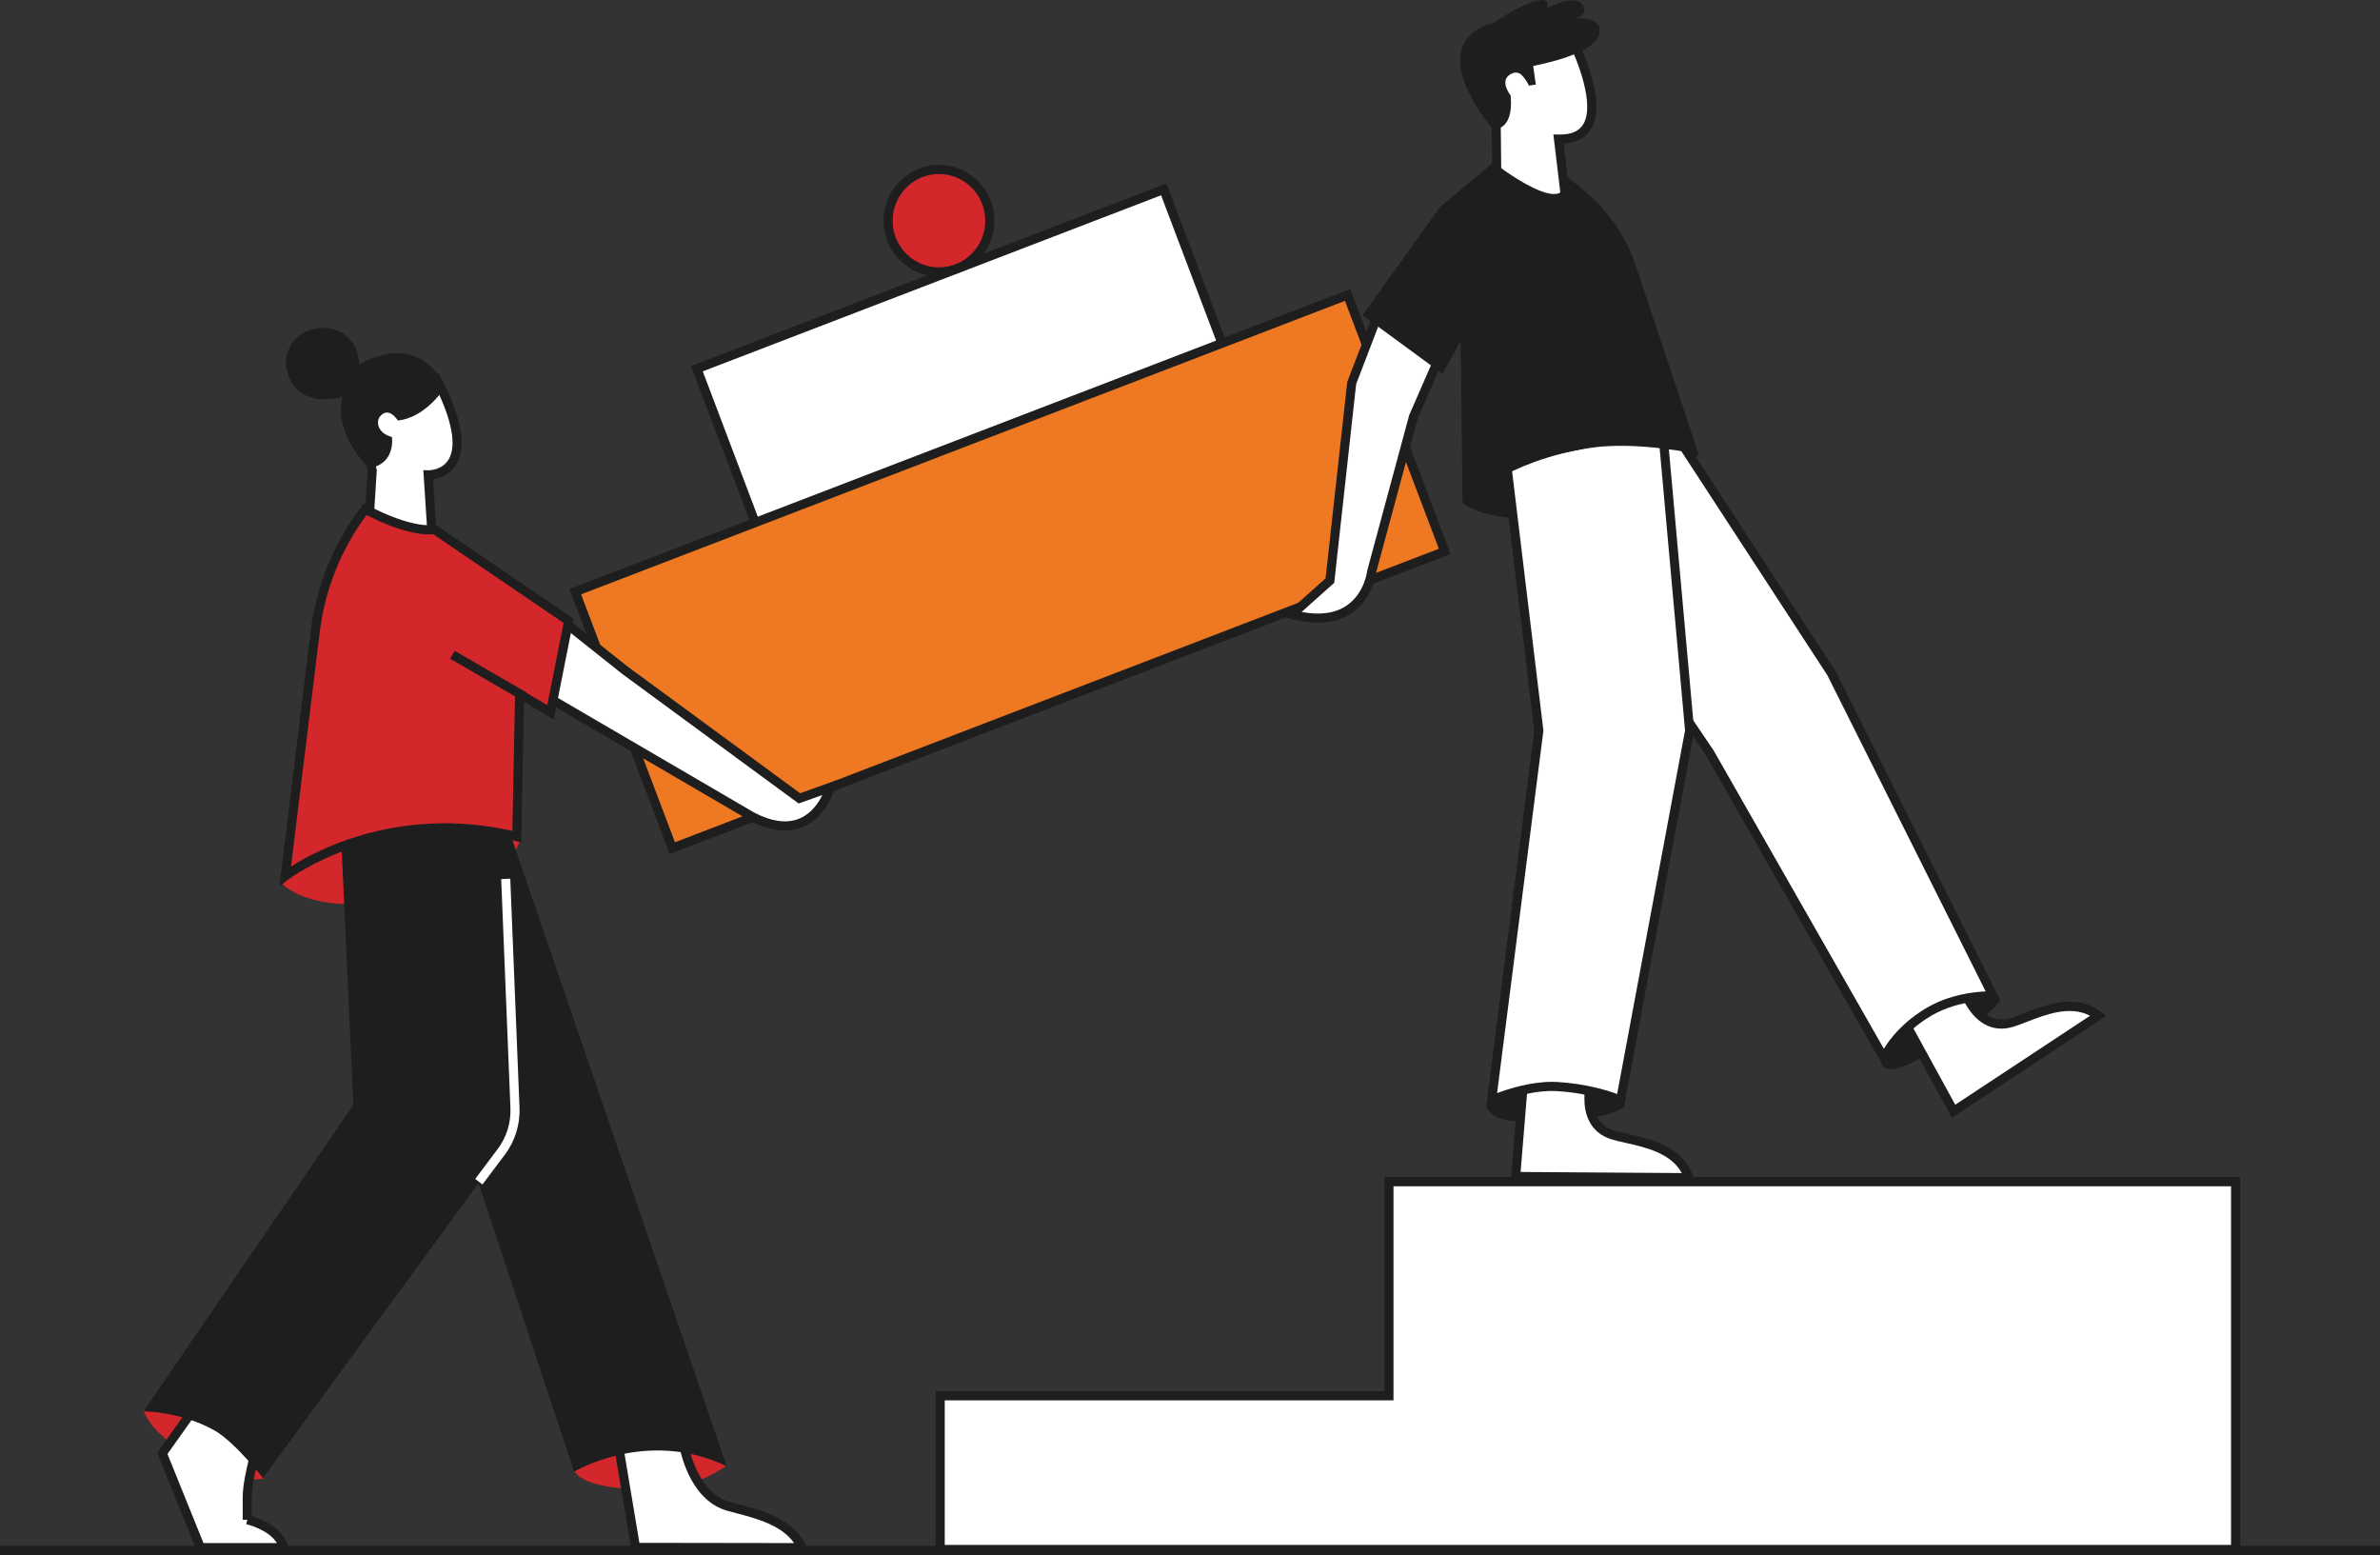 <svg width="470" height="307" viewBox="0 0 470 307" fill="none" xmlns="http://www.w3.org/2000/svg">
<rect x="0" y="0" width="470" height="307" fill="#333333" stroke="none"/>
<g clip-path="url(#clip0_2876_23654)">
<path d="M185.672 305.914V275.568H274.29V233.301H441.481V305.914H185.672Z" fill="white"/>
<path d="M442.376 306.818H184.773V274.666H273.392V232.398H442.376V306.818ZM186.567 305.012H440.583V234.205H275.186V276.472H186.567V305.012Z" fill="#1E1E1E"/>
<path d="M229.802 37.389L137.617 72.797L150.149 105.876L242.333 70.467L229.802 37.389Z" fill="white"/>
<path d="M149.636 107.04L136.465 72.273L230.325 36.219L243.496 70.987L149.636 107.04ZM138.779 73.317L150.672 104.707L241.182 69.942L229.288 38.553L138.779 73.317Z" fill="#1E1E1E"/>
<path d="M266.114 58.239L113.59 116.824L132.771 167.455L285.295 108.87L266.114 58.239Z" fill="#EE7922"/>
<path d="M132.256 168.617L112.438 116.299L266.637 57.07L286.459 109.388L132.26 168.617H132.256ZM114.752 117.343L133.293 166.287L284.142 108.344L265.6 59.4L114.752 117.343Z" fill="#1E1E1E"/>
<path d="M192.525 50.731C196.448 46.781 196.448 40.376 192.525 36.425C188.602 32.475 182.241 32.475 178.318 36.425C174.395 40.376 174.395 46.781 178.318 50.731C182.241 54.681 188.602 54.681 192.525 50.731Z" fill="#D3272B"/>
<path d="M185.421 54.591C182.554 54.591 179.849 53.486 177.793 51.466C175.698 49.414 174.525 46.662 174.485 43.717C174.403 37.641 179.246 32.634 185.281 32.551C185.331 32.551 185.382 32.551 185.428 32.551C191.395 32.551 196.288 37.395 196.367 43.421C196.45 49.498 191.606 54.505 185.572 54.588C185.521 54.588 185.471 54.588 185.421 54.588V54.591ZM185.428 34.361C185.385 34.361 185.346 34.361 185.303 34.361C180.258 34.429 176.211 38.616 176.276 43.696C176.308 46.156 177.291 48.457 179.042 50.173C180.793 51.889 183.11 52.828 185.547 52.785C187.99 52.752 190.275 51.763 191.979 50C193.684 48.237 194.606 45.91 194.573 43.45C194.505 38.414 190.415 34.361 185.428 34.361Z" fill="#1E1E1E"/>
<path d="M85.444 107.481L84.558 93.75C84.558 93.75 96.186 94.126 86.244 74.859L70.422 81.098L73.504 92.865L72.582 107.582L85.444 107.481Z" fill="white"/>
<path d="M71.63 108.494L72.602 92.956L69.352 80.554L86.67 73.723L87.043 74.445C91.198 82.494 92.216 88.314 90.075 91.739C88.787 93.798 86.727 94.405 85.511 94.585L86.404 108.378L71.63 108.494ZM71.493 81.649L74.41 92.776L73.538 106.67L84.488 106.583L83.599 92.815L84.585 92.848C84.689 92.848 87.247 92.884 88.564 90.756C89.745 88.849 90.197 84.745 85.816 75.995L71.493 81.645V81.649Z" fill="#1E1E1E"/>
<path d="M78.564 83.025C78.564 83.025 76.817 80.099 75.045 82.216C74.291 83.115 74.381 85.464 77.398 86.28C77.398 86.28 78.224 91.555 72.946 92.421C72.946 92.421 65.835 86.128 67.618 78.329C67.618 78.329 58.627 81.251 56.589 72.978C55.976 70.493 57.264 65.616 62.717 64.807C65.419 64.406 70.471 65.417 70.994 71.974C70.994 71.974 82.012 64.706 87.965 76.345C87.965 76.345 84.23 82.433 78.568 83.022L78.564 83.025Z" fill="#1E1E1E"/>
<path d="M60.273 163.941L55.609 174.417C55.609 174.417 60.912 180.338 76.02 177.921C76.02 177.921 100.098 174.417 102.609 166.108L100.098 159.605L60.273 163.941Z" fill="#D3272B"/>
<path d="M109.783 121.496L123.416 132.334L157.859 157.622L163.958 155.455C163.958 155.455 160.729 167.557 148.531 161.235L105.836 136.308L109.783 121.496Z" fill="white"/>
<path d="M155.007 163.968C152.905 163.968 150.602 163.325 148.119 162.035L148.079 162.013L104.789 136.739L109.267 119.934L123.969 131.62L158.003 156.609L165.265 154.029L164.824 155.688C164.763 155.912 163.317 161.157 158.757 163.191C157.591 163.711 156.338 163.968 155.007 163.968ZM148.962 160.442C152.499 162.27 155.545 162.642 158.021 161.544C160.296 160.536 161.663 158.466 162.398 156.967L157.713 158.632L122.889 133.062L110.296 123.051L106.881 135.869L148.962 160.438V160.442Z" fill="#1E1E1E"/>
<path d="M143.516 289.299C143.516 289.299 137.417 293.996 129.883 293.996C129.883 293.996 115.89 294.718 113.379 290.383V284.242L137.058 282.074L143.516 289.299Z" fill="#D3272B"/>
<path d="M52.023 291.825C52.023 291.825 49.153 293.632 37.672 287.49C37.672 287.49 30.138 283.516 28.344 278.459L33.725 275.93L52.741 286.768L52.023 291.825Z" fill="#D3272B"/>
<path d="M134.962 284.927C134.962 284.927 136.502 295.238 143.742 297.369C147.961 298.612 155.772 299.826 158.351 305.555L125.505 305.508L121.953 284.273L134.959 284.927H134.962Z" fill="white"/>
<path d="M159.746 306.459L124.751 306.408L120.887 283.312L135.74 284.06L135.848 284.79C135.866 284.906 137.401 294.562 143.992 296.499C144.573 296.672 145.241 296.845 145.944 297.03C150.515 298.225 156.775 299.866 159.168 305.18L159.742 306.459H159.746ZM126.268 304.605L156.815 304.649C154.354 301.097 149.295 299.775 145.495 298.778C144.778 298.59 144.1 298.413 143.493 298.233C136.877 296.285 134.728 288.287 134.212 285.791L123.029 285.227L126.268 304.602V304.605Z" fill="#1E1E1E"/>
<path d="M52.246 280.74C52.246 280.74 48.824 290.736 48.824 295.563C48.824 300.389 48.824 300.042 48.824 300.042C48.824 300.042 54.984 301.422 56.014 305.559H39.581L32.051 286.947L40.647 274.852L52.246 280.744V280.74Z" fill="white"/>
<path d="M57.165 306.458H38.982L31.039 286.824L40.367 273.695L53.355 280.288L53.1 281.033C53.068 281.13 49.728 290.942 49.728 295.559V299.345C51.486 299.869 55.953 301.556 56.889 305.335L57.169 306.458H57.165ZM40.188 304.652H54.679C53.072 301.957 48.684 300.934 48.634 300.92L48.827 300.046H47.93V295.559C47.93 291.365 50.352 283.637 51.152 281.191L40.931 276L33.07 287.062L40.188 304.652Z" fill="#1E1E1E"/>
<path d="M70.32 160.508L113.374 290.562C113.374 290.562 127.725 281.892 143.511 289.479L96.511 152.199L70.32 160.508Z" fill="#1E1E1E"/>
<path d="M66.912 155.27L69.783 218.129L28.344 278.64C28.344 278.64 35.566 278.615 42.336 282.397C46.283 284.601 51.941 291.808 51.941 291.808L97.814 229.061C100.516 225.365 101.883 220.849 101.689 216.261L99.203 157.798L66.912 155.27Z" fill="#1E1E1E"/>
<path d="M85.748 104.513C85.748 104.513 81.801 105.597 72.114 100.539L71.741 101.038C66.578 107.93 63.31 116.066 62.259 124.635L56.328 172.972C56.328 172.972 74.985 158.522 102.058 165.18L102.611 137.026L108.71 140.639L112.298 122.576L85.748 104.513Z" fill="#D3272B"/>
<path d="M55.176 175.006L61.368 124.523C62.438 115.813 65.778 107.504 71.027 100.492L71.855 99.383L72.53 99.733C81.65 104.495 85.489 103.642 85.528 103.635L85.912 103.541L86.253 103.761L113.298 122.16L109.344 142.059L103.478 138.583L102.933 166.321L101.846 166.054C75.497 159.573 57.059 173.543 56.876 173.683L55.176 175.002V175.006ZM72.376 101.688C67.364 108.422 64.17 116.391 63.148 124.743L57.461 171.097C59.513 169.782 63.377 167.578 68.748 165.725C76.014 163.214 87.466 160.931 101.182 164.045L101.745 135.466L108.078 139.215L111.3 122.988L85.539 105.459C84.255 105.607 80.15 105.625 72.376 101.688Z" fill="#1E1E1E"/>
<path d="M95.275 233.851L93.844 232.76L98.285 226.853C100.026 224.538 100.919 221.669 100.8 218.768L98.974 173.553L100.768 173.48L102.594 218.696C102.727 222.012 101.705 225.3 99.717 227.944L95.275 233.851Z" fill="white"/>
<path d="M89.786 128.489L88.891 130.055L103.122 138.305L104.017 136.739L89.786 128.489Z" fill="#1E1E1E"/>
<path d="M295.636 40.262L295.449 23.048L295.801 8.279L310.292 7.438C310.292 7.438 320.908 27.762 307.77 27.469L309.244 39.774L295.636 40.265V40.262Z" fill="white"/>
<path d="M294.752 41.195L294.559 23.053L294.932 7.421L310.822 6.496L311.091 7.009C311.36 7.529 317.689 19.78 314.173 25.495C313.104 27.236 311.292 28.194 308.784 28.345L310.255 40.632L294.752 41.192V41.195ZM296.683 9.13L296.349 23.067L296.525 39.324L308.239 38.901L306.757 26.539L307.79 26.561C310.194 26.611 311.78 25.954 312.645 24.548C314.998 20.723 311.575 12.027 309.764 8.367L296.683 9.126V9.13Z" fill="#1E1E1E"/>
<path d="M315.927 6.153C316.067 3.266 311.349 3.624 311.349 3.624C312.68 3.078 312.999 2.237 312.827 1.641C311.808 -1.878 305.443 1.641 305.443 1.641C306.068 -0.072 304.511 0 304.511 0C301.956 0.152 297.766 2.648 294.892 4.57C293.844 4.776 280.759 7.753 294.752 25.477C294.752 25.477 299.003 26.174 298.318 18.837C298.318 18.837 295.677 15.564 298.802 14.422C299.398 14.205 300.073 14.375 300.51 14.834C301.594 15.968 301.913 16.904 301.913 16.904L303.291 16.705L302.771 13.027C308.533 11.857 315.755 9.682 315.927 6.149V6.153Z" fill="#1E1E1E"/>
<path d="M288.816 99.277C288.816 99.277 297.786 106.863 318.954 97.832L335.458 89.884L330.435 84.465L292.404 88.439L288.816 99.277Z" fill="#1E1E1E"/>
<path d="M395.014 197.539C395.014 197.539 392.503 201.151 384.251 205.848C384.251 205.848 376.526 211.404 372.931 211.068C372.232 211.003 371.679 210.436 371.579 209.735L370.617 202.961L389.632 193.207L395.014 197.542V197.539Z" fill="#1E1E1E"/>
<path d="M320.752 218.493C320.752 218.493 318.24 221.022 307.836 221.022C307.836 221.022 295.278 223.189 293.484 218.493L298.148 211.629L317.881 212.351L320.752 218.493Z" fill="#1E1E1E"/>
<path d="M387.444 194.246C387.444 194.246 390.002 204.058 397.303 201.858C401.408 200.619 408.806 196.233 414.392 200.536L385.801 219.397L375.285 200.203L387.444 194.246Z" fill="white"/>
<path d="M385.481 220.684L374.043 199.806L388.035 192.953L388.312 194.015C388.326 194.062 389.61 198.845 392.764 200.619C394.056 201.349 395.458 201.468 397.048 200.991C397.794 200.767 398.691 200.417 399.642 200.048C404.019 198.35 410.014 196.024 414.937 199.813L415.941 200.587L385.481 220.68V220.684ZM376.526 200.597L386.119 218.104L412.744 200.54C408.784 198.437 403.922 200.323 400.284 201.735C399.301 202.118 398.372 202.476 397.557 202.722C395.501 203.339 393.593 203.162 391.874 202.194C389.036 200.59 387.519 197.223 386.905 195.514L376.522 200.601L376.526 200.597Z" fill="#1E1E1E"/>
<path d="M314.514 212.255C314.514 212.255 311.249 221.85 318.54 224.09C322.637 225.347 331.212 225.816 333.497 232.514L299.316 232.283L301.114 210.438L314.514 212.255Z" fill="white"/>
<path d="M334.752 233.423L298.34 233.174L300.295 209.41L315.715 211.502L315.36 212.542C315.346 212.589 313.789 217.289 315.436 220.523C316.11 221.848 317.212 222.733 318.801 223.218C319.547 223.445 320.487 223.658 321.481 223.879C326.059 224.905 332.331 226.31 334.347 232.213L334.759 233.42L334.752 233.423ZM300.288 231.382L332.119 231.599C329.977 227.639 324.889 226.501 321.086 225.649C320.057 225.418 319.084 225.201 318.274 224.952C316.221 224.323 314.729 223.109 313.832 221.343C312.35 218.424 312.939 214.775 313.365 213.008L301.924 211.455L300.284 231.382H300.288Z" fill="#1E1E1E"/>
<path d="M330.792 85.547L361.647 132.872L393.578 196.635C393.578 196.635 386.879 196.292 381.021 199.706C374.204 203.679 372.051 208.918 372.051 208.918L337.608 148.587L297.066 88.798L330.792 85.547Z" fill="white"/>
<path d="M372.18 210.949L371.275 209.37L336.851 149.068L295.473 88.044L331.246 84.594L362.449 132.465L395.077 197.614L393.534 197.535C393.473 197.535 387.019 197.253 381.472 200.486C375.032 204.244 372.901 209.215 372.879 209.265L372.176 210.949H372.18ZM298.666 89.554L338.372 148.111L338.39 148.14L372.025 207.058C373.191 205.132 375.764 201.729 380.575 198.926C384.97 196.364 389.756 195.833 392.128 195.739L360.871 133.324L330.342 86.498L298.666 89.55V89.554Z" fill="#1E1E1E"/>
<path d="M284.869 69.112L279.122 82.294L270.877 112.824C270.877 112.824 269.549 125.107 255.145 121.314L262.625 114.63L266.93 75.614L273.03 59.719L284.869 69.112Z" fill="white"/>
<path d="M260.264 122.945C258.625 122.945 256.842 122.692 254.922 122.186L253.297 121.76L261.775 114.184L266.055 75.395L266.098 75.287L272.635 58.25L285.974 68.831L279.976 82.595L271.763 112.996C271.674 113.671 270.938 118.281 267.017 121.001C265.151 122.294 262.894 122.941 260.268 122.941L260.264 122.945ZM257.053 120.817C260.745 121.51 263.748 121.073 265.998 119.513C269.481 117.096 269.984 112.764 269.991 112.721L270.016 112.58L278.279 81.985L278.304 81.924L283.772 69.38L273.432 61.176L267.813 75.822L263.483 115.066L257.053 120.81V120.817Z" fill="#1E1E1E"/>
<path d="M328.288 84.461L333.669 144.25L320.036 217.225C320.036 217.225 315.009 214.959 307.479 214.515C301.379 214.154 294.562 217.225 294.562 217.225L303.891 144.25L297.433 90.783L328.288 84.461Z" fill="white"/>
<path d="M293.465 218.707L302.983 144.248L296.439 90.066L329.088 83.375L329.178 84.379L334.57 144.295L334.549 144.417L320.703 218.516L319.666 218.05C319.62 218.028 314.679 215.846 307.421 215.416C301.616 215.076 294.99 218.021 294.925 218.05L293.465 218.707ZM306.445 213.584C306.808 213.584 307.167 213.595 307.525 213.617C313.212 213.953 317.474 215.293 319.351 215.987L332.762 144.211L327.481 85.553L298.42 91.507L304.791 144.258L295.643 215.817C297.835 214.99 302.172 213.588 306.445 213.588V213.584Z" fill="#1E1E1E"/>
<path d="M335.46 89.703C335.46 89.703 323.326 87.001 313.933 88.439C297.429 90.968 288.819 99.277 288.819 99.277L288.46 67.305L284.872 73.808L269.086 62.247L284.391 40.85L294.918 32.082C294.918 32.082 310.704 44.365 308.91 34.43L312.584 37.414C317.449 41.363 321.087 46.63 323.079 52.594L335.46 89.703Z" fill="#1E1E1E"/>
<path d="M470 305.191H0V306.998H470V305.191Z" fill="#1E1E1E"/>
</g>
<defs>
<clipPath id="clip0_2876_23654">
<rect width="470" height="307" fill="white"/>
</clipPath>
</defs>
</svg>

